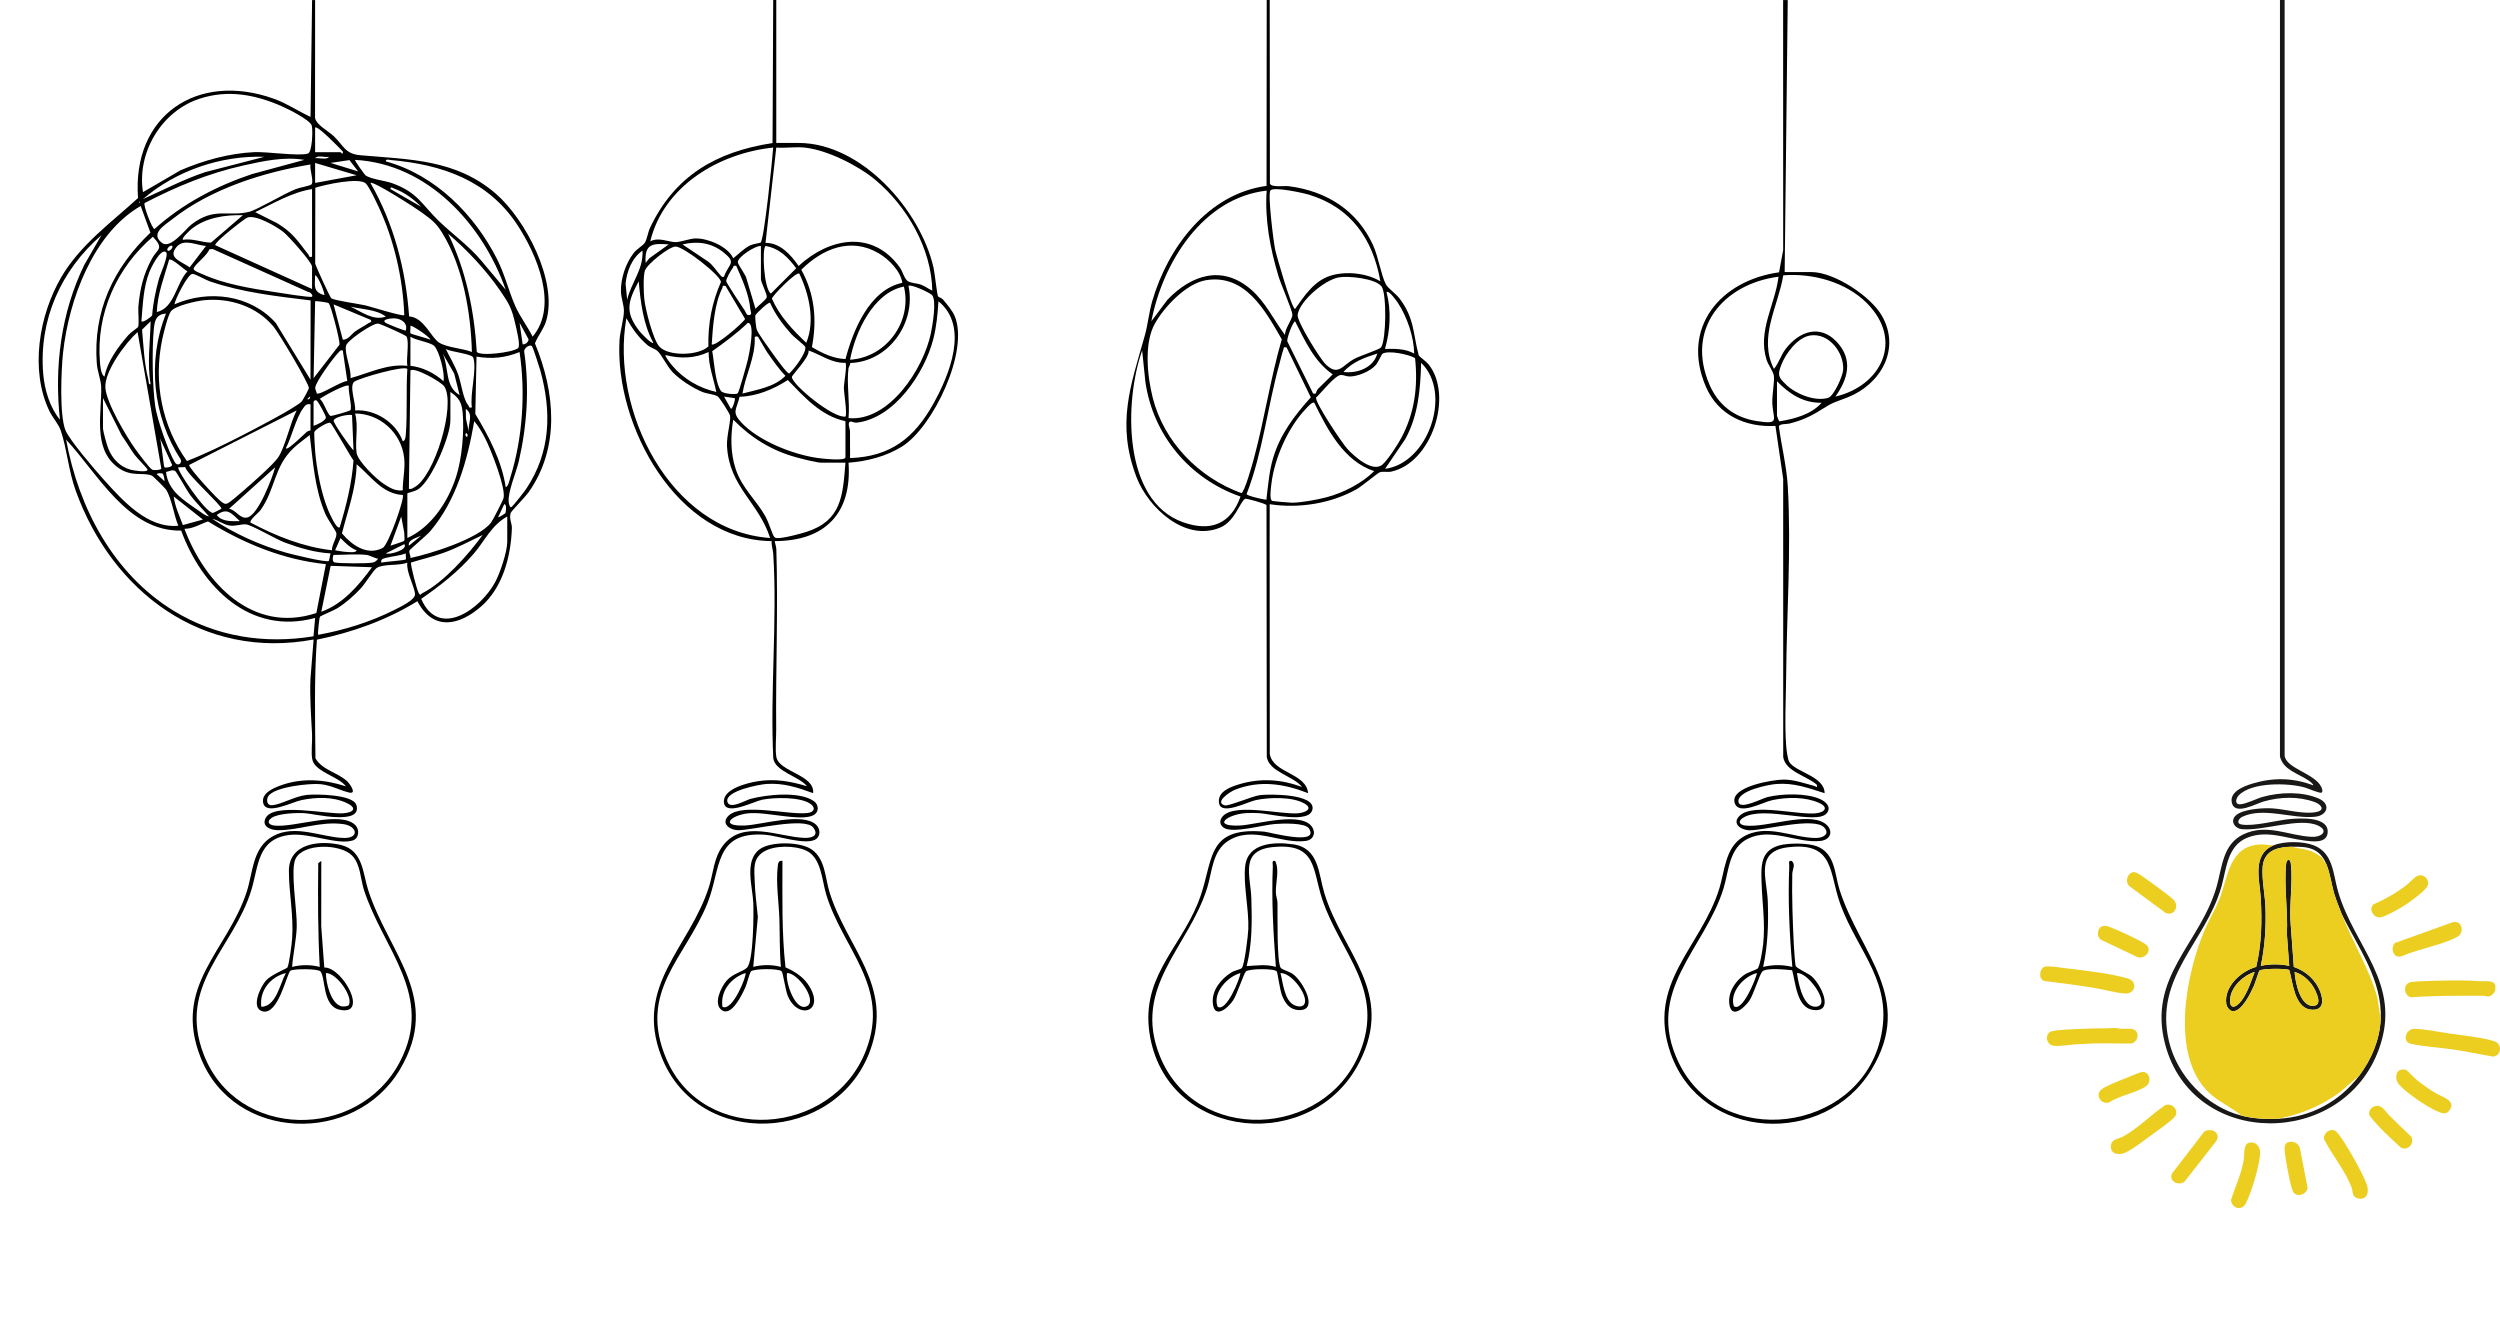 <svg xmlns="http://www.w3.org/2000/svg" id="Calque_2" data-name="Calque 2" viewBox="0 0 1561.3 836.88"><defs><style>      .cls-1 {        fill: #191816;      }      .cls-2 {        fill: #ecce20;      }    </style></defs><g id="Calque_1-2" data-name="Calque 1"><g><g><path d="M196.8,0l-.05,73.49c.58,4.38,8.24,8.31,11.58,11.46,6.49,6.11,6.98,11.13,16.8,12,30.66,2.7,59.56,2.45,84.49,23.99,18.6,16.07,38.89,54.87,31.46,79.51-1.57,5.2-5.1,9.11-7,13.99,12.57,30.41,15.83,65-4.02,93.06-1.91,2.7-10.83,11.82-11.14,12.85-1.13,3.71.86,6.51.76,9.41-.59,17.52-5.57,37.05-19.19,48.97s-29.97,15.64-39.83-3.27c-19.26,11.86-40.65,19.5-62.77,24.03-1.72,24.61-1.11,49.38-.89,74.07,4.13,7.42,14.62,9.14,20,14.56,1.95,1.97,5.98,8.04.9,6.81-5.8-1.41-11.11-4.56-17.85-5.21s-28.98,1.73-32.52,7.56c-1.42,2.34-.86,6.01,2.63,5.6,6.15-.73,13.99-5.66,21.48-6.44,5.83-.61,28.9-.35,30.93,6.32,3.96,13.01-26.47,5.45-32.02,5.1-5.03-.32-16.92.04-21,2.98-3.17,2.28-1.71,4.32,1.76,4.73,12.37,1.48,40.84-9.4,50.4-.47,3.09,2.89,2.57,8.63-1.59,9.83-9.83,2.83-26.99-4.91-39.05-3.53-20.34,2.32-19.49,19.26-24.11,34.45-11.13,36.66-46.55,59.13-29.74,102.71,20.63,53.45,96.69,54.01,122.54,4.5,21.71-41.56-10.49-70.04-22.51-107.41-2.21-6.87-2.04-15.88-7.42-21.38-7.13-7.3-30.44-7.92-35.29,2.13-3.34,6.92,1.03,32.21.78,42.06-.21,8.22-2.29,17.17-2.91,25.4,5.62-1.47,11.7-1.46,17.27,0-1.17-21.54-1.2-43.31-.93-64.8l1.89-1.43-.03,40.83,1.9,25.77c11.39-.42,28.33,30.67,9.38,26.31-10.59-2.44-8.49-19.67-11.7-23.82-1.46-1.9-17.04-1.75-18.81-.52-2.28,1.59-7.55,28.15-17.5,25.37-7.51-2.1-1.21-15.51,2.36-19.39,3.31-3.6,13-7.31,13.3-8.03,1.15-2.76,2.66-14.49,2.9-18.01.99-14.65-2.03-28.52-2.03-42.27-.01-17.3,19.35-19.32,32.54-16.15,13.79,3.32,13.59,17.6,16.98,28.14,12.8,39.77,46.35,67.32,19.84,112.01-28.15,47.45-103.64,45.26-124.46-7.38-17.8-44.99,16.74-66.48,28.79-103.65,3.95-12.2,3.53-27.51,16.28-34.6,13.97-7.77,30.34.69,44.19,1.07,10.11.28,8.52-7.42-.09-8.63-14.57-2.05-28.02,4.02-41.14,3.78-4.38-.08-10.03-2.29-7.52-7.46,4.91-10.11,38.97-2.22,48.79-3.1,6.65-.59,8.41-3.47,1.66-6.54-8.66-3.95-19.08-3.54-28.11-1.67-5.8,1.2-22.16,9.81-23.81,1.7-1.22-5.99,6.17-9.15,10.82-10.85,13.47-4.91,27.36-3.83,40.82.53-4.28-6.03-19.2-9.01-20.9-16.53-.99-4.37.04-11.26-.21-16.11-.59-11.45-1.5-23.02-.99-34.61l1.95-24.44c-69.14,12.98-125.75-29.73-148.55-92.89-4.55-12.6-5.5-26.36-9.37-37.67-1.36-3.98-5.19-8.18-7.08-12.12-12.27-25.57-6.49-59.76,7.4-83.57,11.78-20.19,31.03-33.98,47.96-49.47-3.87-51.53,37.09-79.16,84.93-61.96,8.14,2.93,15.03,7.7,22.8,11.28l.97-72.96h1.92ZM89.29,120l23.35-13.6c14.36-6.2,30.46-10.66,46.21-11.39,7.86-.37,28.16,2.7,33.51.87,2.61-.89,3.13-14.69,2.33-17.44-1.04-3.58-14.82-10.37-18.66-12.06-16.67-7.33-33.72-10.55-51.47-4.71-23.82,7.84-39.15,33.71-35.26,58.33ZM196.8,79.68v15.36h15.84c.39,0,1.68,2.47,1.43-.47-1.45-1.5-15.87-16.53-17.27-14.89ZM165.12,97.93c-27.16-.95-55.29,8.71-75.82,26.4,12.9-5.74,25.37-12.35,38.84-16.83l36.97-9.57ZM205.44,97.93c-2.22.56-7.37-1.27-8.63.94,2.21-.57,7.29,1.28,8.63-.94ZM190.07,99.85c-12.44-2.17-25.98.79-38.22,3.53-21.72,4.86-41.91,13.21-61.55,23.44-.96,1.33,4.75,16.2,6.17,16.21,17.49-15.73,38.53-26.8,60.76-34.27l32.84-8.91ZM206.41,101.75l17.25,5.3-5.43-7.07-11.83,1.77ZM273.94,137.9c8.45,8.18,18.77,15.55,26.57,24.79l15.31,18.28c-14.22-40.83-48.68-78.67-94.06-81.12-.47.34,6,9.27,6.47,9.62,3.17,2.4,12.41,3.37,16.84,4.99,15.91,5.82,18.34,13.25,28.88,23.44ZM240.97,100.79c30.88,8.41,55.56,33.34,69.64,61.41,4.77,9.51,7.14,19.79,11.25,29.07,2.75,6.19,7.64,12.78,10.78,18.96,16.37-19.34,2.5-51.55-9.68-69.98-18.24-27.58-46.76-37.45-78.76-40.29-1.08-.1-3.45-.88-3.23.84ZM222.71,109.45l-25.91-7.69v12.48s25.91-4.78,25.91-4.78ZM193.92,102.72c-29.85,4.97-62.33,15.28-86.31,34.17-4.89,3.85-14.08,9.01-6.37,14.87,5.23,3.98,14.62-8.69,18.31-11.57,14.24-11.09,23.15-4.6,36.22-7.94,5.08-1.3,21.35-11.2,29.02-14.18,2.3-.9,8.38-1.97,9.54-2.75,2.09-1.42-1.21-10.02-.4-12.6ZM252.48,196.8c-.83-22.86-6.4-47.17-16.15-67.85-1.55-3.28-5.63-12.05-7.8-14.28-4.01-4.13-25.66.65-31.61,2.58l-.07,47.33c.21,1.34,9.12,20.88,10.01,21.67,1.55,1.38,17.64,3.57,21.43,4.49,3.39.82,23.19,7.03,24.18,6.07ZM294.71,219.84c-.65-24.4-5.54-53.09-18.42-74.21-4.04-6.63-6.91-8.47-12.95-12.97-3.2-2.38-30.36-19.9-31.98-18.41,14.66,25.53,22.03,53.99,24.15,83.36,9.23.57,13.68,13.17,18.69,16.34s14.93,3.61,20.51,5.88ZM243.85,118.07l19.17,11.06c-4.48-4.65-10.46-9.05-16.59-11.25-.87-.31-2.75-1.74-2.59.19ZM194.88,118.08c-12.6,1.97-24.13,8.98-35.52,14.41l13.73,6.9c9.51,5.64,13.14,11.38,19.59,19.72.62.8-.03,1.74,2.2,1.21v-42.24ZM86.88,125.76v.96c.62-.32.62-.64,0-.96ZM111.36,328.31c-2.71-6.24-4.14-17.15-7.66-22.57-.54-.83-8.11-8.36-8.67-8.61-5.65-2.57-12.82,1.24-21.58-5.3-15.91-11.88-9.71-34.34-10.26-50.41-.14-3.96-2.4-9.7-2.74-14.35-2.4-32.73,10.22-59.61,33.49-81.77l-6.08-16.65c-29.86,17.17-44.92,58.89-48.48,91.68-1.18,10.91-2.31,38.87,1.51,48.4,2.43,6.07,18.73,25.07,23.91,30.81,11.79,13.04,27.47,30.71,46.57,28.78ZM151.68,134.41c-11.05-.35-23.31,1.51-32.14,8.65-.92.74-6.39,5.71-5.3,6.69,6.11-1.01,11.56,1.66,17.54,1.77l19.9-17.11ZM194.88,180.48v-13.92c0-2.8-14.68-19.08-17.78-21.58-4.34-3.49-17.2-10.98-22.48-9.14-1.5.52-9.24,6.67-11.07,8.19s-9.16,7.54-9.16,9.08l60.49,27.37ZM297.74,219.7c1.8,2.95,22.26.5,25.8-2.26,1.71-1.34-1.03-12.03-1.63-14.71-2.25-10-3.84-12.93-9.53-21.19-8.98-13.03-20.56-25.33-32.54-35.61,11.23,23.02,16.35,48.22,17.91,73.76ZM37.43,262.08c-3.59-32.98.64-66.68,15.2-96.65l10.72-18.55c-25.3,21.87-39.21,52.92-36.35,86.76.82,9.68,4.17,20.98,10.43,28.44ZM86.19,204.28c.86-1.48-.03-9.93.22-12.75,1-11.2,3.09-20.1,8.44-29.96,3.4-6.25,7.93-6.01.63-13.73-22.65,19.35-35.53,48.06-33.07,78.23.2,2.47.63,7.99,2.86,9.13,1.76-9.49,8.64-18.75,14.88-25.93,1.38-1.59,5.85-4.65,6.04-4.99ZM128.64,153.61c-5.86-.41-13.71-4.77-18.24.46-6.09,7.04,2.75,9.01,8.05,12.9l10.2-13.36ZM107.52,153.6c-.96-.98-3.85,1.87-2.87,2.87s3.85-1.87,2.87-2.87ZM194.88,185.27c.86-.73-1.06-2.9-2.36-2.91l-59.68-26.83-2.11.17c-1.24,3.77-8.52,8.89-9.77,11.84-.66,1.56,4.48,3.19,5.78,3.8,12.74,5.9,29.91,8.82,43.81,10.91,3.15.47,23.38,3.83,24.32,3.03ZM103.67,157.44c-3.45-2.53-9.47,10.07-10.32,12.23-3.9,9.91-4.14,20.51-5.03,30.96,1.05,1.1,5.74-2.52,6.71-3.58.53-7.64,2.15-15.17,4.12-22.54.87-3.24,6.57-15.57,4.52-17.07ZM97.93,194.88c11.04-2.48,12.02-17.87,19.14-25.45-2.2-1.02-9.87-8.55-11.46-7.19-3.05,10.69-7.28,21.4-7.68,32.64ZM193.91,237.12l.07-49.5c-21.34-2.61-42.55-4.93-62.97-11.91-2.74-.94-8.62-4.46-10.72-4.67-2.83-.28-10.87,15.65-11.35,19.03,21.33-9.34,47.45-6.07,63.29,11.62l21.67,35.43ZM202.55,184.32c.57-.72-3.68-11.8-5.74-12.48-.1,6.47-1.6,10.41,5.74,12.48ZM127.48,187.48c-4.49.45-18.3,3.4-20.81,7.03-1.93,2.79-4.61,13.82-5.4,17.64-5.47,26.42-.25,53.83,15.47,75.77,11.66-4.52,22.88-10.06,34-15.74,6.26-3.2,35.07-18.06,37.85-21.67.64-.83,4.32-7.56,4.33-8.09.1-2.92-18.86-34.54-22.06-38.39-10.49-12.62-27.23-18.14-43.38-16.54ZM205.23,189.32c-.68-.5-8.11-1.48-8.43-1.16l-.95,48,16.15-20.87c.51-2.55-5.52-25.06-6.76-25.97ZM231.36,199.7l-23.03-9.61,5.76,22.07c3.49.04,5.3-3.47,7.75-5.2,2.65-1.87,5.64-3.33,8.27-5.14.66-.45,2.68-.56,1.25-2.13ZM240.96,197.75c-5.73-4.56-15.05-4.59-22.06-6.24,6.92,3.2,14.13,8.96,22.06,6.24ZM103.68,195.85c-6.33.35-7.16,4.67-7.66,10.09-1.13,12.27-.85,35.83.95,47.98,1.15,7.75,8.19,28.19,12.22,34.8,1.68,2.76,4.67.79,3.69-1.74-17.43-26.79-21.13-61.4-9.2-91.13ZM253.43,206.4c1.36-4.82-2.96-7.43-7.26-7.61-2.06-.09-8.91.83-4.94,3.04,1.03.57,11.77,5.06,12.21,4.57ZM94.07,240c-2.25-13.03-.27-26.26,0-39.35l-5.36,5.23c.96,10.41,1.31,21.07,3.95,31.24.28,1.09-.06,3.12,1.41,2.89ZM254.4,228.48c-.81-4.42,1.29-14.73-.47-18.26-.46-.93-16.05-7.87-17.69-8.12-3.31-.51-19.1,10.37-20.07,13.62-1.36,4.57,3.48,15.08,2.71,20.43,11.72-3.17,22.97-9.09,35.52-7.68ZM326.4,215.04c1.69.33,3.82-1.63,3.68-3.18l-5.59-10.25,1.92,13.43ZM268.8,212.15c-.56-2-11.83-9.39-12.47-8.63.21,1.19-.44,4.08.09,4.7.42.49,10.61,3.05,12.38,3.93ZM100.76,292.74l-14.84-85.37c-7.52,6.74-20.71,24.43-20.12,34.69.54,9.34,13.11,30.61,18.85,38.56,1.6,2.22,8.79,11.95,10.41,12.68,1.34.6,5.14.22,5.69-.56ZM256.32,210.24v18.24c7.41.7,15.12,4.58,20.64,9.6,1.08-4.57-2.63-19.01-5.79-22.05-2.36-2.28-11.61-3.46-14.86-5.78ZM332.11,216.05c-1.52-1.03-4.8,1.34-4.77,3.37,3.35,22.72,1.83,46.26-3.33,68.59-1.62,7-6.99,19.3-6.31,25.47.11.97.47,3.32,1.49,3.3.75-.01,8.46-10,9.51-11.59,15.19-22.82,15.89-47.96,8.73-73.83-.57-2.05-4.66-14.86-5.33-15.31ZM294.71,254.4c-1.37-8.08,3.28-23.93.84-31.07-.82-2.41-14.26-3.55-17.15-5.4,2.58,5.42,5.6,10.08,7.69,15.82s3.09,15.68,6.43,19.43c.58.65-.05,1.84,2.19,1.22ZM214.08,218.88c-1.6-.36-1.94.52-2.86,1.45-3.02,3.11-14.41,18.48-14.37,21.97.01,1.08.82,2.29.96,3.42,1.86,1.3,15.52-7.87,19.08-7.73l-2.81-19.11ZM324.47,219.84c-8.95,3.68-17.35,4.49-26.87,2.87l-.76,35.81c8.51,14.16,16.49,29.24,19.01,45.79,1.69-.73,2.35-4.5,2.89-6.22,7.66-24.54,9.55-52.87,5.73-78.26ZM287.03,246.72l-3.37-13.42-7.17-12.49c3.99,8.81,1.16,20.58,10.54,25.91ZM254.4,230.4c-2.22-2.2-29.2,5.49-32.94,7.86s.94,13.74.3,18.06c12.45-.89,25.5,7.44,29.77,19.2,1.62,0,1.83-3.2,1.91-4.31,1.03-13.02.1-27.62.96-40.81ZM255.36,305.28c1.56.39,2.23-.33,3.38-.94,12.54-6.59,26.11-51.3,18.76-62.96-1.8-2.85-18.79-12.36-21.18-10.02l-.96,73.92ZM217.92,240.96c-1.49-1.52-15.96,6.39-18.22,8.16,2.52,1.78,4.61,9.39,6.67,10.61.56.33,11.99-3.01,12.41-3.5,1.43-1.67-1.63-12.36-.87-15.27ZM254.4,336c15.07-6.85,25.5-22.83,30.44-38.2,3.64-11.32,5.17-28.17,4.1-40.02-.57-6.32-2.33-9.47-7.66-12.98v17.76c0,9.74-11.51,36.79-19.69,42.71-2.5,1.81-7.19,2.5-7.19,2.89v27.84ZM193.45,247.7l-1.43,1.43c-.02,1.01,2.4-.57,1.43-1.43ZM64.32,248.64v18.72c0,2.04,2.43,10.63,3.37,12.95,2.5,6.19,7.26,11.25,13.86,13.02,1.37.37,10.66,2.09,10.6-.06-.02-.61-6.8-7.46-8.06-9.2-2.84-3.91-5.24-8.17-8.06-12.1l-11.7-23.34ZM195.84,265.92c2.1-.6,7.64-3.2,7.68-5.24.02-1.14-4.36-8.97-5.31-10.1-1.16-1.38-2.38-.16-2.38.46v14.88ZM193.92,252.48c-2.64-.41-3.33.74-4.64,2.56-4.59,6.31-7,17.68-10.72,24.8.23,1.01,2.41-.73,2.81-1.03,3.02-2.25,7.26-6.37,10.18-9.06.87-.8,2.37-.81,2.37-.94v-16.32ZM292.79,269.76c-.78-5.1,3.34-10.81-1.9-14.39l.11,6.12,1.79,8.27ZM185.27,256.32l-67.17,34.07c-.15,1.95,17.32,21.09,20.2,22.99,1.33.88,1.97,1.64,3.72,1.04,1.43-.5,7.91-6.18,9.67-7.69,4.69-4.02,19.29-16.82,22.08-21.12,4.5-6.94,7.41-21.38,11.5-29.29ZM251.52,306.24c-.06-6.91,1.68-13.54.86-20.54-1.8-15.39-15.1-27.42-30.61-27.46,2.19,7.83-.12,16.93.91,24.52.71,5.23,12.34,16.48,17.02,19.46,3.75,2.39,7.04,4.56,11.82,4.02ZM219.84,259.2c-2.24-.57-10.92,1.1-11.46,3.46-.33,1.43,10.24,16.59,12.41,18.62l-.95-22.08ZM256.34,348.48c12.66-2.67,42.51-11.97,50.33-22.13,1.11-1.45,7.44-13.77,7.81-15.31,1.54-6.46-8.07-30.7-11.57-37.46-1.8-3.48-4.15-7.59-6.74-10.54-4.18,24.35-11.15,49.37-27.38,68.61-2.16,2.56-12.59,11.24-12.99,12.03-.67,1.35.74,3.27.56,4.79ZM206.29,264.11c-1.46-.86-9.34,4.06-10,5.67-.23.55.38,10.27.52,11.97.9,11.25,3.83,26.58,8.17,36.95.49,1.18,5.29,12.38,7.18,10.57,4.15-13.67,7.56-27.37,8.62-41.71-2.22-2.91-13.29-22.75-14.48-23.45ZM291.83,272.64c.69-1.35-.61-2.56-.94-1.91-.69,1.35.61,2.56.94,1.91ZM207.32,343.65c-.29-3.2,3.32-8.03,2.74-10.78-.26-1.23-5.49-8.78-6.72-11.58-6.83-15.62-7.84-32.92-9.9-49.61-3.16,2.54-7.21,5.41-10.1,8.14-12.38,11.71-11.21,25.54-20.69,38.83-1.12,1.57-7.18,6.28-6.17,7.73,15.86,8.37,32.84,15.23,50.84,17.27ZM102.72,291.85c.44.45,4.54-.02,4.8-1.47l-7.67-16.77c1.04,2.45,2.23,17.58,2.87,18.24ZM113.12,331.36c-33.4.66-51.86-35.37-71.83-56.8,7.76,42.63,29.62,83.96,67.27,106.96,26.49,16.18,56.62,20.84,87.23,15.86l1.01-11.46c-40.67,11.08-70.71-19.34-83.67-54.56ZM251.53,309.12c-12.74-.61-19.97-11.8-28.8-19.2-.28,14.94-5.55,28.93-9.17,43.17,6.11,7.27,15.66,14.19,25.45,9.12,3.56-1.84,14.03-31.6,12.51-33.09ZM138.23,317.74c1.03-1.37-21.82-21.75-22.52-26.01l-4.35.11c-1.28,1.29,16.79,28.26,21.61,28.49.29.01,5.09-2.36,5.26-2.59ZM171.84,291.85l-28.79,25.9c4.44.68,6.94,6.68,11.54,5.39,6.86-1.92,15.36-24.37,17.26-31.29ZM130.56,322.55c-3.97-4.58-8.24-8.64-11.89-13.54-1.81-2.43-8.47-14.35-9.21-14.82-1.9-1.2-3.86.29-5.78.54,1.22,11.74,10.87,17.55,19.86,23.81,2.06,1.44,4.56,3.56,7.02,4.01ZM101.61,295.83c-.53-.32-3.35-.57-3.69.33l4.79,4.32c.13-1-.56-4.33-1.1-4.65ZM126.72,324.47l-18.23-14.39c.78,6.22,3.57,12.02,5.72,17.85l12.51-3.46ZM315.63,320.44c.3-.52,1.04-5.65-.74-5.55l-3.83,8.16c.8.01,4.44-2.38,4.57-2.61ZM149.76,325.43c-5.16-4.75-7.75-8.69-14.4-3.82,3.14,4.34,9.55,3.94,14.4,3.82ZM252.35,337.79c.63-.98,0-3.75.12-5.13l-1.89-10.09-6.73,18.23c1.35-.47,8.26-2.63,8.5-3.01ZM316.8,322.56c-9.92,5.42-14.04,15.27-21.15,23.49-9.35,10.84-20.86,19.83-32.6,27.94,11.07,25.58,37.33,6.07,46.22-10.47,3.02-5.62,7.52-19,7.52-25.12v-15.84ZM206.4,345.61c-9.53-.5-19.42-3.41-28.33-6.71-6.02-2.23-20.15-10.71-24.23-11.38-2.7-.44-6.36,1.19-10.23.72s-7.24-3.39-11.1-4.24c13.74,9.3,30.07,16.59,46.06,21.13,3.5.99,25.39,6.39,26.78,5.18.22-.2.83-3.8,1.05-4.69ZM203.53,352.32c-26.3-2.63-51.33-12.91-73.62-26.68-4.85,1.62-9.41,4.66-14.71,4.61,12.74,34.06,42.76,65.79,82.37,52.59l5.96-30.52ZM255.37,340.8l7.65-6.25c-2.5,1.24-8.65,2.58-7.65,6.25ZM301.44,334.09c-8.18,3.92-16.12,8.21-24.72,11.27-6.59,2.34-13.34,3.85-20,5.95-.61.79,3.63,17.38,4.88,19.25,1.11,1.66,1.06.48,1.94.03,13.86-7.07,28.8-24.08,37.9-36.51ZM222.71,343.69c-4.03-1.49-7.13-4.72-10.07-7.67l-3.36,7.65c2.42.4,4.67.88,7.15,1.02,1.28.07,6,.69,6.28-.99ZM240.96,345.59c2.23,1.12,14.23-2.29,11.51-5.75l-11.51,5.75ZM253.44,345.6c-4.04,1.59-8.91,1.78-12.91,2.92-1.64.47-2.76.76-2.44,2.83,2.21-.54,14.74-1.38,15.29-1.98.38-.41-.1-2.79.06-3.77ZM228.96,346.56c-5.98-.71-14.34,0-20.64,0-.25,0-1.28,4.12.61,4.67,2.55.73,20.71.8,23.84.1,1.66-.37,2.36-1.15,3.39-2.37-2.17-.33-5.21-2.16-7.2-2.4ZM254.39,351.36c-5.06,2.15-15.17.61-19.17,3.38-2.01,1.4-7.19,9.72-9.65,12.43-4.23,4.66-9.7,9.45-15.05,12.79-1.83,1.14-10.34,4.68-10.67,5.17-.51.79-1.54,10.9-1.14,11.33,16.29-2.97,32.62-8.01,47.4-15.47,3.3-1.67,13.23-6.26,13.07-9.85-.23-4.97-5.61-13.75-4.8-19.79ZM232.32,354.25l-25.82-.87-5.85,28.7c13.66-4.95,23.34-16.46,31.67-27.83ZM178.56,607.69c-9.63,2.31-16.71,11.03-15.36,21.11,9.44-.39,11.48-14.2,15.36-21.11ZM217.78,627.7c3.15-4.95-7.7-20.34-14.26-20.01.03,6.01,3,18.88,9.58,20.74,1.2.34,4.17.08,4.68-.72Z"></path><path d="M484.8,0v89.28h13.92c39.32,0,76.15,41.96,84.3,77.94.75,3.3,2.17,16.78,2.78,17.86.24.42,2.3.98,3.19,2.06,2.28,2.72,5.83,6.96,7.18,10.12,9.32,21.86-13.38,69.37-32.74,81.54-9.9,6.23-21.89,9.29-33.51,10.17,2.24,31.68-14.74,48.96-46.09,48.96.26,1.77.95,3.38,1.01,5.22,1.14,37.29-.45,75.33-.09,112.33.05,4.93-.71,12.9.09,17.27,1.72,9.44,24.03,10.99,22.99,22.6-9.76-3.56-18.62-6.5-29.26-5.74-4.51.32-25.6,4.34-24.35,10.89,1.05,5.49,11.39-.75,14.46-1.57,10.14-2.71,30.48-4.89,39.52,1.34,3.34,2.31,3.45,7.08-.42,8.95-8.1,3.91-29.44-2.49-40.62-1.27-10.72,1.17-18.12,8.25-2,7.6,10.85-.44,36.01-8.45,44.55-.46,2.59,2.42,2.96,7.13-.37,9.13-6.35,3.8-23.97-2.41-31.75-2.92-31.89-2.1-27.15,21.41-35.81,42.88-13.88,34.4-43.68,54.97-25.59,97.25,23.22,54.27,104.16,48.51,124.76-5.76,15.07-39.69-14.49-62.7-24.94-96.95-2.75-9-3.02-23.24-12.73-27.59-7.08-3.17-19.77-3.33-26.47.87-7.02,4.4-5.69,11.21-5.48,18.6.2,6.89,1.28,15.08,1.96,22.04l-2.87,31.2c5.62-1.47,11.7-1.46,17.27,0-.91-10.06-.63-20.15-.96-30.23s-2.25-22.12-1-32.7c.23-1.93.43-3.58,2.92-3.31,0,22.22-.53,44.44,1.9,66.54,5.18,2.25,10.59,5.58,13.88,10.32,11.89,17.08-5.79,23.16-12.41,7.61-1.42-3.33-2.99-14.26-3.81-15.39-1.41-1.97-17.7-1.83-19.26.03-.88,1.05-2.43,7.64-3.48,9.96-1.95,4.28-8.62,18.69-14.81,14.12-5.33-3.93-.36-14.25,3.02-18.23,3.98-4.69,10.26-5.61,12.86-8.26,4.03-4.12,4.19-33.52,3.91-40.33-.42-10.18-5.8-26.25,3.86-33.5,6.86-5.15,25.46-4.89,32.52,0,8.61,5.97,8.38,17.32,11.11,26.33,10.65,35.15,40.44,58.38,25.45,99.39-21.09,57.73-107.47,62.42-130.35,3.59-17.29-44.45,17.83-68.06,29.78-106.08,2.65-8.42,2.91-17.73,8.39-25.21,12.62-17.2,34.99-5.68,51.36-5.2,4.48.13,9.1-1.45,5.36-6.41-5.19-6.89-38.05,1.58-46.64,1.61-5.78.02-11.32-4.4-6.19-9.15,8.68-8.02,37.47-.15,49.31-1.59,4.01-.49,5.17-3.18,1.91-5.58-6.28-4.62-22.84-4.23-30.37-2.7-5.14,1.05-22.46,10.19-23.79,2.08-1.43-8.69,14.43-12.56,20.91-13.61,10.83-1.75,20.5-.04,30.92,3.11-4.74-6.08-19.74-9.1-21.05-17.34-2.08-41.87,2.57-86.08-.02-127.66-.17-2.73-1.25-5.33-1.01-8.11-59.25-.45-97.97-72.15-95.02-125.28.31-5.62,2.69-13.25,2.76-18.35.05-3.73-1.79-8.22-1.87-12.34-.16-8.08,2.98-17.48,7.91-23.87,2.15-2.79,5.77-4.6,6.99-6.45,1.4-2.11,1.95-6.53,3.23-9.25,15.36-32.58,41.38-47.66,76.56-53.04l.42-89.34h1.92ZM482.88,92.16c-33.76,3.51-68.29,23.85-76.79,58.55,5.49-2.82,11.2.49,15.83.49,3.33,0,8.89-2.28,12.58-2.3,7.88-.04,20.03,5.04,23.43,12.38,3.46-2.67,6.62-6.13,10.63-8.06,1.84-.89,6.18-1.47,6.45-1.71,2.28-1.94,7.44-52.58,7.85-59.35ZM502.56,92.16c-5.6-.59-12.05.43-17.76,0l-6.72,59.52c9.09-.14,15.91,7.51,20.65,14.42,19.26-17.71,46.25-22.79,63.29,1.01,1.65,2.31,2.8,7.12,4.95,8.49,1.96,1.25,5.72,1.25,8.33,2.23s4.45,2.6,6.93,3.63c-.47-26.07-15.7-52.53-35.54-69.1-10.8-9.02-30.11-18.7-44.13-20.19ZM452.15,172.8c2.98-8.46,8.27-8.4-.49-15.33-7.45-5.89-16.26-7.08-25.41-4.81l15.81,10.58c3.28,2.29,5.58,6.28,8.11,8.96.76.81.66.88,1.99.61ZM417.6,152.65c-10.43-.85-15.17-.23-14.39,11.51l2.37-2.9,12.02-8.61ZM421.91,153.97c-4,.02-17.77,10.93-19.15,15.04-1.16,3.43-.77,13.61-.4,17.59.57,6.15,5.48,25.62,9.46,29.9,5.7,6.14,24.43,5.73,30.59-.17-.35-13.88,2.22-27.58,7.82-40.19-.07-4.1-23.33-22.19-28.31-22.17ZM475.2,153.6c-3.59-.22-14.44,6.88-14.42,10.07.01,1.73,5.24,8.13,5.55,10.8l5.51,18.47c1.22-1.79,6.69-5.68,7.01-7.31.38-1.94-3.65-9.21-3.65-11.39v-20.64ZM478.09,153.6c-2.26,1.62-1.16,26.56,3.35,29.75l15.8-15.82c-5.04-6.74-10.41-12.39-19.15-13.92ZM563.52,176.63c-1.09-7.4-8.49-14.76-14.7-18.42-17.53-10.33-35.18-2.85-48.4,10.25,8.43,15.24,9.87,31.39,6.64,48.31,6.38,3.78,13.34,7.2,20.97,7.47,4.79-18.14,15.05-43.34,35.48-47.61ZM391.67,187.19c2.61-10.95,10.21-18.82,9.6-30.71-6.61,4.62-9.75,12.81-10.58,20.61l.98,10.11ZM459.83,166.08c-2.2-.55-1.57.43-2.18,1.21-1.05,1.34-4.39,7.06-4.09,8.47.23,1.05,10.06,16.09,11.56,18.17.72,1,1.05,3.21,2.87,2.87,1.95-.36.74-2.52.65-3.46-.91-9.77-4.99-18.45-8.81-27.25ZM499.19,170.88c-1.96-1.46-17.25,14.19-17.11,15.66,4.81,10.88,12.93,19.53,21.45,27.52,5.64-13.63,1.8-30.3-4.33-43.18ZM408,214.07c-6.39-11.79-7.9-25.26-9.11-38.39-6.86,12.69-8.75,19.33.5,31.17.86,1.1,7.53,8.25,8.62,7.21ZM453.1,178.57c-2.48-.46-1.48.35-1.99,1.35-4.98,9.79-5.92,24.26-6.63,35.12,1.81,1.88,19.21-13.02,20.85-15.82l-12.23-20.65ZM530.88,224.64c22.63-1.36,38.96-23.79,33.63-45.66-19.02,3.68-30.36,28.22-33.63,45.66ZM529.92,229.92c-1.28,9.45.94,21.46,0,31.2,25.49,2.36,46.81-31,51.39-52.77,1-4.73,3.82-20.88.73-24.09-1.51-1.57-13.34-7.06-14.67-5.7,4.87,23.02-12.36,47.38-36.35,48.14.05,1.14-1,2.47-1.1,3.22ZM530.88,286.08c25.31-.89,40.12-12.59,52.01-33.92,9.99-17.92,22.58-48.35,3.19-64-.49,7.97-1.24,15.86-3.23,23.64-5.44,21.23-24.36,49.53-47.8,52.14-1.55.17-3.15-.76-3.72-.68-2.48.36-.54,4.23-.49,6.05.14,5.54-.09,11.2.05,16.77ZM480.94,189.13c-1.06-.73-8.65,6.61-9.14,7.71-.44.99.38,7.61.76,8.84.73,2.4,7.94,12.24,9.94,15.02,1.43,1.98,9.08,12.84,10.39,12.55,2.97-2.58,10.92-13.06,10.02-16.59-.22-.86-6.97-6.11-8.54-7.83-5.23-5.75-10.28-12.55-13.43-19.7ZM410.59,219.17c-1.3-1.2-4.47-2.12-6.35-3.74-5.69-4.89-9.37-10.23-13.05-16.71-10.12,56.87,26.91,132.87,89.76,137.27-7.01-22.09-25.39-31.75-26.91-57.08-.4-6.57,2.33-14.84,1.94-19.21-.11-1.26-6.66-11.61-7.91-12.26-2.52-1.31-6.58-1.45-9.7-2.78-6.15-2.61-13.75-7.51-18.39-12.33-3.26-3.39-6.85-10.84-9.38-13.17ZM460.7,245.66c.83-.72,5.76-18.49,6.34-21.02.73-3.17,4.91-23.01,0-23.02-6.88,6.58-14.47,12.22-22.24,17.68,1.18,6.3,1.81,19.81,5.52,24.94,1.26,1.74,9.3,2.36,10.38,1.42ZM473.26,210.25c-.12-.1-2.02-.36-1.91.48.51,12.28-5.74,23.24-7.66,35.04,9.33-2.5,19.67-3.89,26.85-11.04-4.3-4.41-7.78-9.57-11.33-14.58-1.22-1.72-5.52-9.52-5.95-9.9ZM527.99,226.57c-8.6.36-15.35-5.05-23.02-7.69.84,4.21-10.55,15.35-10.44,16.63.44,4.97,25.98,25.96,33.46,24.64,1.24-1.3-.97-15.12-.99-17.8s2.19-14.63.99-15.79ZM447.35,244.8c-1.7-8.28-4.85-16.35-4.8-24.96-8.73,4.08-17.64,4.24-26.87,1.92-.72.66,3.55,5.84,4.3,6.73,6.99,8.24,16.89,13.96,27.37,16.3ZM528,263.04c-15.2-3.16-25.73-15.1-35.99-25.69-9.07,5.78-19.22,10.11-30.15,10.44-1.82,8.26-5.22,9.32,1.3,16.26,10.64,11.31,31.99,19.76,47.19,21.93,2.29.33,17.65,2.18,17.65-.37v-22.56ZM458.88,248.65l-6.72-.96,4.32,7.65c1.08,0,2.95-6.07,2.4-6.69ZM528,288.96h-14.88c-3.13,0-12.29-2.4-15.84-3.36-15.36-4.18-28.29-12.21-39.35-23.51-1.72,10.14-1.75,20.83,1.47,30.68,4.01,12.26,12.98,19.49,18.85,30.11,1.53,2.78,4.25,11.12,5.1,12.18.59.73.98.92,1.92.98,3.56.25,14.4-2.59,18.28-3.84,22.09-7.11,22.76-22.47,24.45-43.23ZM465.59,607.68c-8.99,2.84-15.93,11.38-14.39,21.12,6.48,3.07,15.39-20.05,14.39-21.12ZM491.53,607.68c-1.21,5.39,5.17,24.41,12.46,20.69,6.68-3.41-5.76-20.94-12.46-20.69Z"></path><path d="M792.96,0l.13,114.59c.89,2.7,8.73,1.3,11.75,1.69,23.52,3.01,42.61,14.98,52.6,36.68,3.37,7.31,5.07,18.85,8.06,24.58,1.3,2.48,6.37,6.01,8.49,8.79,9.59,12.61,8.4,22.27,12.07,35.71.11.4,4.82,3.87,6.17,5.57,15.56,19.72,1.85,61.31-23.18,66.89-2.41.54-5.08-.22-7.27.41-1.3.38-11.25,8.74-14.42,10.54-16.07,9.07-36.21,12.24-54.4,9.43.03,7.52-.04,15.07-.05,22.6,0,44.08.04,88.94.1,133.34,1.88,12.16,22.76,11.8,23.93,24.54-15.17-5.94-30.14-8.28-45.77-2.1-2.82,1.12-12.93,7.65-6.4,9.69,2.43.76,17.28-5.78,22.18-6.39,5.6-.7,34.12-.94,32.75,8.65s-26.68,3-33,2.64c-2.7-.15-5.99-.22-8.66-.04-11.76.79-21.54,8.47-3.76,7.75,10.1-.41,40.73-9.88,45.81,2.16,1.55,3.68-.67,6.93-4.52,7.45-15.78,2.14-32.73-9.78-48.23-.23-10.29,6.33-10.27,19.49-13.48,29.72-11.67,37.12-46.84,61.71-29.52,104.85,22.11,55.06,102.72,51.74,124.77-1.92,16.17-39.37-12.1-62.33-23.27-95.74-6.3-18.85-3.38-35.37-30.46-32.88-21.45,1.97-14.35,17.68-13.89,32.11s.52,28.72-2.93,42.27c6.03-.34,12.33-1.29,18.25.49-1.57-20.84-2.8-41.94-1.91-62.88.06-1.48-.9-3.8,1.43-3.34,2.86,5.49.35,13.1.46,19.71.04,2.27.99,4.37,1.04,6.64.13,6.11-.6,37.77,2.13,40.6.96,1,5.47,2.31,7.37,3.66,6.42,4.55,16.77,23.48,3.43,22.56-5.59-.39-8.23-4.44-10.12-9.15-1.33-3.33-2.74-14.2-3.27-14.97-1.37-1.97-17.49-1.79-19.29.03-1.33,1.34-5.51,14.27-7.94,17.98-3.38,5.14-11.83,12.04-12.71,1.73-.69-8.09,5.18-15.1,11.62-19.13,1.83-1.15,5.69-1.91,6.45-2.68,1.78-1.8,3.95-20.59,4.09-24.23.49-12.45-3.23-27.8-1.96-39.4,1.61-14.73,18.32-15.34,29.99-13.67,16.2,2.32,15.73,18.25,19.45,30.47,11.49,37.64,44.17,61.67,21.96,105.49-28.92,57.06-118.32,49.53-130.64-15.05-6.99-36.67,17.46-54.33,29.65-84.02,10.48-25.53,3.58-48.13,41.57-44.8,2.89.25,34.76,9.03,27.89-1.95-2.37-3.79-16.75-3.16-21.14-2.85-7.37.52-26.67,6.12-32.12,2.34-2.69-1.86-2.79-4.79-.58-7.2,7.75-8.41,36.37-.83,47.13-1.83,4.28-.4,9.53-2.75,4-6.01-7.58-4.46-22.11-3.96-30.48-2.23-5.15,1.06-21.75,9.88-23.01,1.9-1.11-7.05,6.78-9.99,12.28-11.67,13.35-4.1,26.59-3.28,39.57,1.64-5.12-6.87-20.47-9.3-22.03-18.76l-.17-157.26c-.35-1.02-12.73-4.38-13.34-4.02-3.29,1.95-6.38,14.16-15.62,18-21.84,9.08-44.98-12.36-52.28-31.62-12.66-33.4-3.61-56.92,5.25-88.37,1.89-6.72,2.57-14.26,4.6-21.32,9.69-33.57,34.72-67.14,71.42-72.1l.1-116.06h1.92ZM862.07,175.68c-4.67-26.33-18.17-45.95-44.36-54.03-3.66-1.13-22.49-5.28-24.33-2.67-1.73,2.46,1.91,31.58,2.91,36.57.81,4.05,10.43,37.37,12.51,37.39,5.92-8.3,11.93-17.67,22.35-20.83,9.61-2.92,22.26-1.58,30.92,3.57ZM791.04,119.04c-40.04,4.59-64.92,45.09-71.99,81.6l10.06-13.45c15.08-15.71,34.37-21.92,52.35-6.24,8.97,7.82,14.08,18.97,21.1,28.33-.4-3.75,4.66-9.91,4.57-12.79-.09-2.72-7.23-19.17-8.66-23.91-5.25-17.39-8.63-35.24-7.42-53.54ZM862.76,178.83c-3.94-4.94-20.59-6.66-26.65-5.6-8.79,1.54-24.39,14.59-25.71,23.32-.61,4.03,13.83,27.38,17.56,31.01,7.79,7.56,10.17.78,17.78-3.41,3.61-1.99,15.86-5.87,16.78-7.22,3.26-4.75,3.58-33.9.24-38.1ZM753.35,174.95c-12.45,1.96-26.33,16.71-32.2,27.32-6.74,12.19-4.65,32.58-1.27,46.02,6.98,27.72,28.74,49.96,55.36,59.65,1.97-.29,7-18.48,7.85-21.65,6.62-24.54,10.3-49.95,17.41-74.38-10.38-18-22.7-40.79-47.14-36.96ZM883.19,220.8c-.2-10.44-4.4-22.86-10.15-31.6-.84-1.27-5.57-8.03-7.12-6.79,3.04,11.68,2.32,23.96-.96,35.5,6.15-.13,12.68-.23,18.23,2.89ZM821.74,245.75c.12-.1.43-1.88,1.4-2.89,2.97-3.1,6.23-5.95,9.16-9.1-11.53-7.89-17.37-21.08-23.5-33.11-1.6.75-5.26,10.65-4.86,12.49l15.84,32.03c-.1.96,1.81.72,1.97.58ZM803.51,216.96c-2.33-.3-1.52,0-2,1.33-.94,2.59-1.73,6.21-2.51,9.02-7.44,26.88-10.38,55.11-20.46,81.25-.02,1.01,9.62,3.2,11.14,3.38,1.93.23,1.18.03,1.36-1.38,1.1-8.59,1.58-16.26,4.11-24.7,4.4-14.7,13.36-26.5,23.47-37.69l-15.12-31.21ZM774.72,310.1c-31.66-10.93-54.64-38.29-59.4-71.65l-2.03-19.56c-11.09,31.32-12.56,93.85,25.65,107.3,17.16,6.04,29.73,1.12,35.78-16.09ZM863.26,221.02c-.35.25-2.71,5.45-4.07,6.97-3.53,3.94-10.76,6.94-15.98,7.14-2.24.08-3.89-.95-5.66-.96-3.73-.02-12.37,11.2-15.64,14.12-.62,3.27,16.2,28.38,19.52,32.03,4.25,4.68,16.06,15.3,22.14,9.63,3.47-3.24,9.16-11.98,11.49-16.34,8.42-15.69,10.58-32.3,8.66-49.98-3.86-2.34-17.06-5.06-20.46-2.62ZM839.04,232.31c8.52,1.05,18.71-2.57,21.11-11.51-7.63,2.37-15.69,5.25-21.11,11.51ZM864.97,292.8c27.01-3.44,42.18-47.35,22.55-66.23-.42,16.41-1.84,33.05-9.91,47.68l-12.63,18.56ZM820.79,251.52c-1.21-.87-4.36,2.86-5.28,3.82-11.13,11.64-19.53,30.74-21.48,46.68-.3,2.5-1.42,10.19.51,10.79.82.25,10.81,1.15,12.29,1.14,5.89-.04,15.79-1.86,21.64-3.4,10.49-2.77,21.99-8.67,29.76-16.32-18.87-6.11-29.25-25.92-37.45-42.71ZM774.72,607.69c-8.07,2.11-17.61,12.33-14.3,21.02,5.36,3.66,13.76-17.01,14.3-21.02ZM799.68,607.69c1.55,5.88,2.35,16.85,8.38,19.92,3.27,1.66,7.26,1.48,6.98-3.04-.35-5.72-8.78-16.95-15.37-16.88Z"></path><path d="M1116.48,0l-1.92,169.92h16.8c14.1,0,36.85,15.01,43.86,27.18,12.05,20.9-.7,42.91-21.32,51.05-8.3,3.27-8.66,2.73-16.37,7.63-6.7,4.26-12.29,6.81-20.05,8.75-1.82.45-6.19,0-6.53,1.83,1.65,12.41,4.84,24.91,5.56,37.44,2.23,39.26-.71,79.83-1.04,119.04-.12,13.6-1,29.96.05,43.23.18,2.23.91,7.99,1.85,9.67,3.64,6.44,22.17,9,22.13,19.62-10.29-3.26-19.09-6.61-30.22-5.74-4.92.38-24.16,4.21-23.6,11,.46,5.63,14.53-1.98,18.3-2.87,9.12-2.15,23.74-2.56,32.45,1.17,3.6,1.54,7.58,4.9,4.48,8.87-6.1,7.81-38.91-4.99-52,2.73-3.71,2.19-2.93,4.58,1.11,5.05,13.15,1.53,38.43-8.72,49.46-1.45,5.5,3.62,4.67,10.18-2.35,11.02-14.78,1.78-30.66-8.65-45.52-1.36-11.9,5.83-11.87,20.11-15.18,30.9-11.73,38.22-49.76,64.1-28,109.05,26.4,54.53,111.26,43.63,125.76-14.16,8.95-35.66-13.89-54.81-24.84-84.84-7.15-19.6-3.48-38.95-32.3-35.65-21.36,2.44-13.54,19.23-13.02,33.94.48,13.7.04,27.46-2.91,40.84,5.9-1.48,12.34-1.48,18.23,0-1.84-20.79-2.79-41.96-1.91-62.88.06-1.48-.9-3.8,1.43-3.34,2.82,2.12.52,5.25.45,8.11-.33,14.05.26,30.15.96,44.24.11,2.24.79,12.16,1.15,13.25.47,1.42,7.8,4.6,9.91,6.41,5.88,5.07,14.57,22.76,1.07,21.08-10.34-1.29-10.98-17.03-13.18-24.81-3.71-.34-16.1-1.74-18.63.8-1.64,1.65-5.4,14.13-7.94,17.98s-10.6,11.75-12.45,3.44c-1.62-7.3,2.86-14.69,8.51-18.9,3.24-2.42,6.63-2.86,8.87-4.33,1.53-1.01,3.22-12.33,3.51-14.97,1.49-13.44-.6-26-.98-39.31-.29-10.07-.59-19.35,11.03-22.65,5.67-1.61,18-1.61,23.55.54,11.57,4.48,11.02,17.36,14.14,27.14,12.74,39.93,47.15,67.52,19.88,112.45-29.29,48.24-105.84,44.48-125.24-9.96-15.71-44.08,18.81-66.24,30.28-103.24,3.33-10.74,3.66-25.12,14.22-31.86,14.84-9.48,31.63.4,46.26.27,4.37-.04,8.81-2.45,5.02-6.55-6.2-6.72-37.13,1.75-46.29,1.75-5.85,0-11.77-4.29-6.31-9.27,8.63-7.87,36.35-.03,47.61-1.35,5.53-.65,7.89-3.81,1.69-6.53-8.76-3.85-19.93-3.58-29.1-1.68-5.98,1.24-21.28,10.07-23.56,1.51-2.66-10.02,24.14-14.35,30.69-14.34,6.57,0,12.9,2.37,19.08,3.97,1.28.33,1.83,1.81,1.65-.69-6.01-5.49-19.64-8.19-21.05-17.35l-.02-173.74-4.85-33.07c-18.63,1.03-35.74-6.69-43.36-24.32-16.02-37.06,9.1-66.51,45.64-71.6l2.57-13.97-.04-156.04h2.88ZM1166.06,189.46c-13.21-13.34-33.92-18.96-52.37-17.52-3.23,19.71-15.75,38.69-5.84,58.46,3.13-3.72,4.2-8.35,7.27-12.39,8.36-11.01,21.45-15.85,32.07-4.4,10.18,10.97,6.98,23-.96,34.07,28.69-6.74,42.77-35.05,19.82-58.21ZM1110.72,172.8c-34.73,4.54-58.18,32.63-43.06,67.54,5.48,12.66,15.55,20.4,29.25,22.59,15.55,2.49,10.12-.89,9.93-11.85-.09-4.87,1.41-12.63.99-16.27-.33-2.84-3.5-6.8-4.52-9.96-5.84-18.14,5.25-34.29,7.41-52.05ZM1130.65,209.49c-7.99,1.16-15.44,11.22-18.17,18.34-2.47,6.45-1.99,7.62,3.15,12.55,5.95,5.72,17.97,10.55,26.12,8.08,3.5-1.06,9.12-13.56,9.35-17.55.62-10.74-8.92-23.09-20.44-21.42ZM1109.76,238.08v21.6c0,.21,1.18,3.39,1.52,3.44,9.1-1.4,20.19-4.37,26.32-11.59-11.45.22-20.22-5.57-27.84-13.45ZM1097.28,607.69c-8.29,1.91-17.31,12.15-14.44,20.7,5.28,3.89,13.64-16.75,14.44-20.7ZM1122.24,607.69c.78,5.7,3.27,18.77,9.56,20.71,2.23.69,5.03.39,5.65-2.19,1.16-4.77-8.91-18.88-15.21-18.52Z"></path></g><path class="cls-1" d="M1426.8,0v471.96c.94,7.99,18.8,11.08,22.83,19.39.48.98,1.3,2.9.24,3.66-.94.68-8.5-2.63-10.34-3.16-10.38-3.02-33.24-3.5-41.31,4.79-1.99,2.05-2.74,5.83.84,5.66,3.77-.18,10-3.5,14.1-4.64,10.67-2.98,24.53-3.47,34.89,1.03,7.73,3.35,5.7,10.6-2.3,11.4-14.02,1.41-32.02-6.15-45.2-.08-2.63,1.21-4.04,4.27-.86,4.88,7.6,1.43,21.93-2.57,30.23-3.34,6.49-.6,25.06-1.83,23.72,8.83-.83,6.57-9.85,5.13-14.53,4.54-11.94-1.51-23.48-6.57-35.53-1.79-12.68,5.03-13.08,19.51-16.28,30.75-9.83,34.48-42.26,56.32-32.75,96.35,5.2,21.89,23.49,40.92,45.36,46.54,7.36,1.89,15.55,2.31,23.04,1.92,20.25-1.06,38.27-10.78,50.4-26.87,7.59-10.07,12.77-22.24,13.44-35.03,1.28-24.65-14.25-45.16-24.48-66.22-1.51-4.01-3.21-8-4.45-12.11-1.9-6.31-2.54-13.04-5.15-19.08-4.27-9.89-11.61-10.83-21.6-10.56-7.3.2-15.25,1.52-17.53,9.59-1.86,6.58.93,20.14,1.23,27.58.49,12.48-.29,25.02-2.9,37.21,5.89-1.22,11.86-1.22,17.75,0l-1.46-19.89c.74-14.08-1.84-29.8-.49-43.72.32-3.26,2.55-3.44,2.93-.47,1.48,11.64-1.14,26.45-.04,38.43l1.92,26.31c7.77,2.73,13.9,8.17,16.71,16.02,2.13,5.94,1.35,11.67-6.32,10.64-10.07-1.36-11.03-17.26-13.22-24.68-1.74-1.11-17.2-1.04-18.63.37-.44.43-2.7,7.77-3.39,9.33-1.93,4.39-7.59,16.36-13.26,15.98-2.03-.14-3.78-2.65-4.06-4.59-1.55-10.78,9.12-20.42,18.69-23.08,3.34-13.95,3.66-28.32,2.86-42.61-.65-11.56-5.79-27.74,8.16-33.36,6.68-2.69,18.45-2.56,25.09.11,12.12,4.88,11.88,17.95,15,28.68,10.18,35.05,40.33,57.59,25.56,98.49-22.43,62.09-115.9,62.49-133.44-2.63-11.43-42.43,21.77-63.08,32.04-98.74,3.46-12,3.74-26.56,16.71-32.72,14.82-7.04,28.37.97,42.79,1.55,6.22.25,10.6-3.75,4.06-6.93-11.35-5.51-34.42,3.43-47.74,2.14-4.63-.45-7.6-5.18-3.69-8.67,4.35-3.89,16.77-4.65,22.45-4.33,8.19.46,20.21,4.07,28.09,2.21,5.23-1.23,2.51-4.66-1.22-6.05-10.17-3.79-21.84-3.38-32.14-.42-4.83,1.38-17.4,8.59-19.64,1.32s7.26-10.86,12.75-12.53c12.74-3.86,25.34-3.7,37.8,1.08.69-.65-2.69-2.93-3.2-3.27-6.21-4.18-15.43-6.33-17.45-14.71V0h2.89ZM1408.08,607.03c-6.8,1.94-14.34,8.94-15.23,16.19-.93,7.59,3.49,6.38,6.99,1.71,3.8-5.07,5.98-12.04,8.24-17.91ZM1433.04,607.03c.36,6.19,3.45,21.7,11.75,21.14,5.28-.35,2.47-6.79,1.07-9.73-2.39-5.01-7.36-10.03-12.82-11.41Z"></path><path class="cls-2" d="M1420.08,527.85c-13.96,5.62-8.81,21.8-8.16,33.36.8,14.29.48,28.66-2.86,42.61-9.56,2.67-20.24,12.31-18.69,23.08.28,1.94,2.03,4.45,4.06,4.59,5.66.38,11.32-11.59,13.26-15.98.68-1.56,2.95-8.9,3.39-9.33,1.42-1.4,16.88-1.48,18.63-.37,2.19,7.42,3.16,23.33,13.22,24.68,7.67,1.03,8.45-4.7,6.32-10.64-2.81-7.85-8.94-13.28-16.71-16.02l-1.92-26.31c-1.1-11.98,1.52-26.79.04-38.43-.38-2.96-2.62-2.79-2.93.47-1.35,13.92,1.23,29.64.49,43.72l1.46,19.89c-5.89-1.22-11.87-1.22-17.75,0,2.61-12.19,3.39-24.72,2.9-37.21-.29-7.44-3.09-21-1.23-27.58,2.28-8.07,10.23-9.39,17.53-9.59,4.14,1.19,8.62,1.33,12.66,2.94,1.25.5,5.36,2.89,6.2,3.75.74.76,1.45,3.09,2.74,3.86,2.61,6.05,3.25,12.77,5.15,19.08,1.24,4.11,2.94,8.1,4.45,12.11,6.75,17.87,17.32,34.12,22.42,52.69l2.06,13.54c-.67,12.79-5.85,24.96-13.44,35.03l-12.04,10.28c-11.31,8.42-24.53,13.9-38.36,16.6-7.49.39-15.68-.03-23.04-1.92-6.29-5.22-14.18-8.56-20.17-14.15-24.84-23.19-14.59-75.16-2.48-102.78,2.55-5.8,6.06-11.56,8.47-17.45,5.83-14.23,6.03-34.11,25.94-35.01,2.93-.13,5.5.67,8.4.47Z"></path><path class="cls-2" d="M1503.74,651.03c-3.08-2.61-.57-8.7,4.4-8.51,6.57.25,15.32,1.98,22.02,2.97,7.46,1.11,21.17,2.58,27.79,4.85,5.24,1.79,3.96,9.6-1.29,9.49-7.87-1.43-15.72-3.03-23.63-4.26-8.51-1.31-18.53-1.85-26.68-3.55-.68-.14-2.13-.57-2.62-.99Z"></path><path class="cls-2" d="M1276.9,603.77c2.58-.75,10.16.56,13.27.93,10.94,1.31,28.54,3.3,38.72,6.4,6.39,1.95,4.7,9.7-1.67,9.37-5.85-.31-14.15-2.74-20.32-3.7-9.97-1.55-19.97-2.92-29.99-4.09-4.1-.87-3.32-7.94,0-8.91Z"></path><path class="cls-2" d="M1524.14,612.45c8.49-.27,16.88-.23,25.3.33,4.36.29,9.97-1.28,8.85,5.5-.32,1.95-2.55,3.99-4.57,4.07-.9.04-1.83-.47-2.82-.47-15.06-.01-30.1-.17-45.11.95-4.6-.74-5.68-8.87.44-9.58,5.47-.63,12.31-.63,17.91-.81Z"></path><path class="cls-2" d="M1315.34,642.2c2.18-.01,4.4-.28,6.6-.16,3.87,1.53,10.53-1.44,12.59,2.77,1.32,2.71-.38,5.72-3.02,6.83-7.83.23-15.7-.26-23.53,0-3.45.11-7.06.32-10.56.48-4.48.2-10.55,1.5-14.87.99-5-.59-5.63-7.83-1.32-9.02,4.04-1.12,13.98-1.32,18.62-1.54,5.06-.24,10.47-.31,15.5-.34Z"></path><path class="cls-2" d="M1352.28,690.16c4.61-1.64,9.11,3.81,5.65,7.57-2.87,3.11-10.3,8.22-14.02,10.94-4.43,3.24-11.6,8.77-16.32,11.04-3.96,1.9-9.69,1.4-9.3-3.99.31-4.38,4.21-4.17,7.24-5.76,9.27-4.85,17.98-13.97,26.75-19.8Z"></path><path class="cls-2" d="M1454.98,705.98c2.9-.68,3.69.1,5.34,2.14,4.79,5.95,15.2,24.49,17.79,31.64,1.6,4.44.34,9.87-5.35,8.71-4.02-.82-3.17-4.18-4.16-6.88-3.66-9.94-12.05-20.12-16.94-29.63-1.17-2.16,1.13-5.48,3.33-5.99Z"></path><path class="cls-2" d="M1495.59,588.94l36.21-12.99c5.93-1.53,7.51,6.58,2.86,9.1-9.67,5.24-24.56,7.6-34.87,12.17-5.14,1.56-7.1-4.91-4.2-8.28Z"></path><path class="cls-2" d="M1404.58,713.66c4.03-.91,6.74,2.02,6.89,5.89.25,6.66-5.68,26.27-9.06,32.25-2.7,4.78-8.77,2.61-9.1-2.37,2.63-8.4,6.56-16.39,7.97-25.15.53-3.3-.38-9.79,3.3-10.62Z"></path><path class="cls-2" d="M1510.69,546.66c3.94-.57,7.33,3.68,4.91,7.35-1.99,3.02-10.1,8.95-13.38,11.1-2.86,1.88-13.22,7.9-16.15,7.87-3.89-.03-6.93-5.12-3.85-8.19,7.38-3.19,14.27-7.11,20.64-12,2.01-1.54,5.68-5.82,7.82-6.13Z"></path><path class="cls-2" d="M1499.62,668.07c.97-.22,2.08-.28,3.01.15s5.33,5.11,6.72,6.23c3.88,3.13,7.88,5.92,12.16,8.47,3.77,2.25,12.93,4.54,8.01,10.73-2.28,2.87-4.79,1.44-7.53.31-6.08-2.51-19.81-11.85-23.93-16.87-2.32-2.83-2.33-8.14,1.55-9.02Z"></path><path class="cls-2" d="M1378.18,705.98c4.64-1.06,8.77,2.31,5.81,6.77l-19.58,25.05c-3.54,3.23-10.44-.1-7.88-4.99l19.39-25.24c.58-.71,1.34-1.37,2.25-1.58Z"></path><path class="cls-2" d="M1332.12,544.73c1.15-.19,1.97.2,2.95.69,2.85,1.44,20.06,14.16,22.37,16.5,3.77,3.8.46,10.47-4.91,8.26l-22.64-16.71c-2.89-2.45-1.54-8.12,2.23-8.74Z"></path><path class="cls-2" d="M1429.54,713.17c2.89-.64,5.77.82,6.74,3.62l4.83,24.85c-.33,4.65-7.36,6.63-9.28,2.15-1.67-3.91-4.96-21.73-5.06-26.14-.05-2.12.38-3.94,2.77-4.47Z"></path><path class="cls-2" d="M1337.89,669.49c4.36-.48,6.23,5.91,2.48,8.76-5.09,3.88-17.18,6.1-22.98,10.13-5.32,1.92-9.34-4.7-4.8-8.16,2.84-2.16,12.08-5.73,15.83-7.21,2.14-.85,7.59-3.32,9.47-3.53Z"></path><path class="cls-2" d="M1484.28,690.62c3.59-.33,5.75,3.85,7.79,5.91,4.46,4.51,9.1,8.81,13.67,13.2,2.69,4.26-2.35,9.72-6.7,6.7-4.2-4.11-8.72-7.92-12.73-12.23-1.39-1.49-6.47-6.78-6.69-8.2-.43-2.83,1.96-5.14,4.65-5.39Z"></path><path class="cls-2" d="M1313.38,578.33c2.27-.51,3.74.5,5.74,1.25,4.57,1.72,17.27,7.57,20.96,10.23,4.56,3.29-.39,9.47-5.1,7.97l-23.08-10.99c-2.81-2.18-2.08-7.67,1.48-8.47Z"></path><path class="cls-2" d="M1433.04,607.03c5.45,1.39,10.43,6.4,12.82,11.41,1.4,2.94,4.21,9.37-1.07,9.73-8.3.56-11.39-14.95-11.75-21.14Z"></path><path class="cls-2" d="M1408.08,607.03c-2.26,5.87-4.44,12.83-8.24,17.91-3.5,4.67-7.93,5.88-6.99-1.71.89-7.26,8.43-14.25,15.23-16.19Z"></path></g></g></svg>